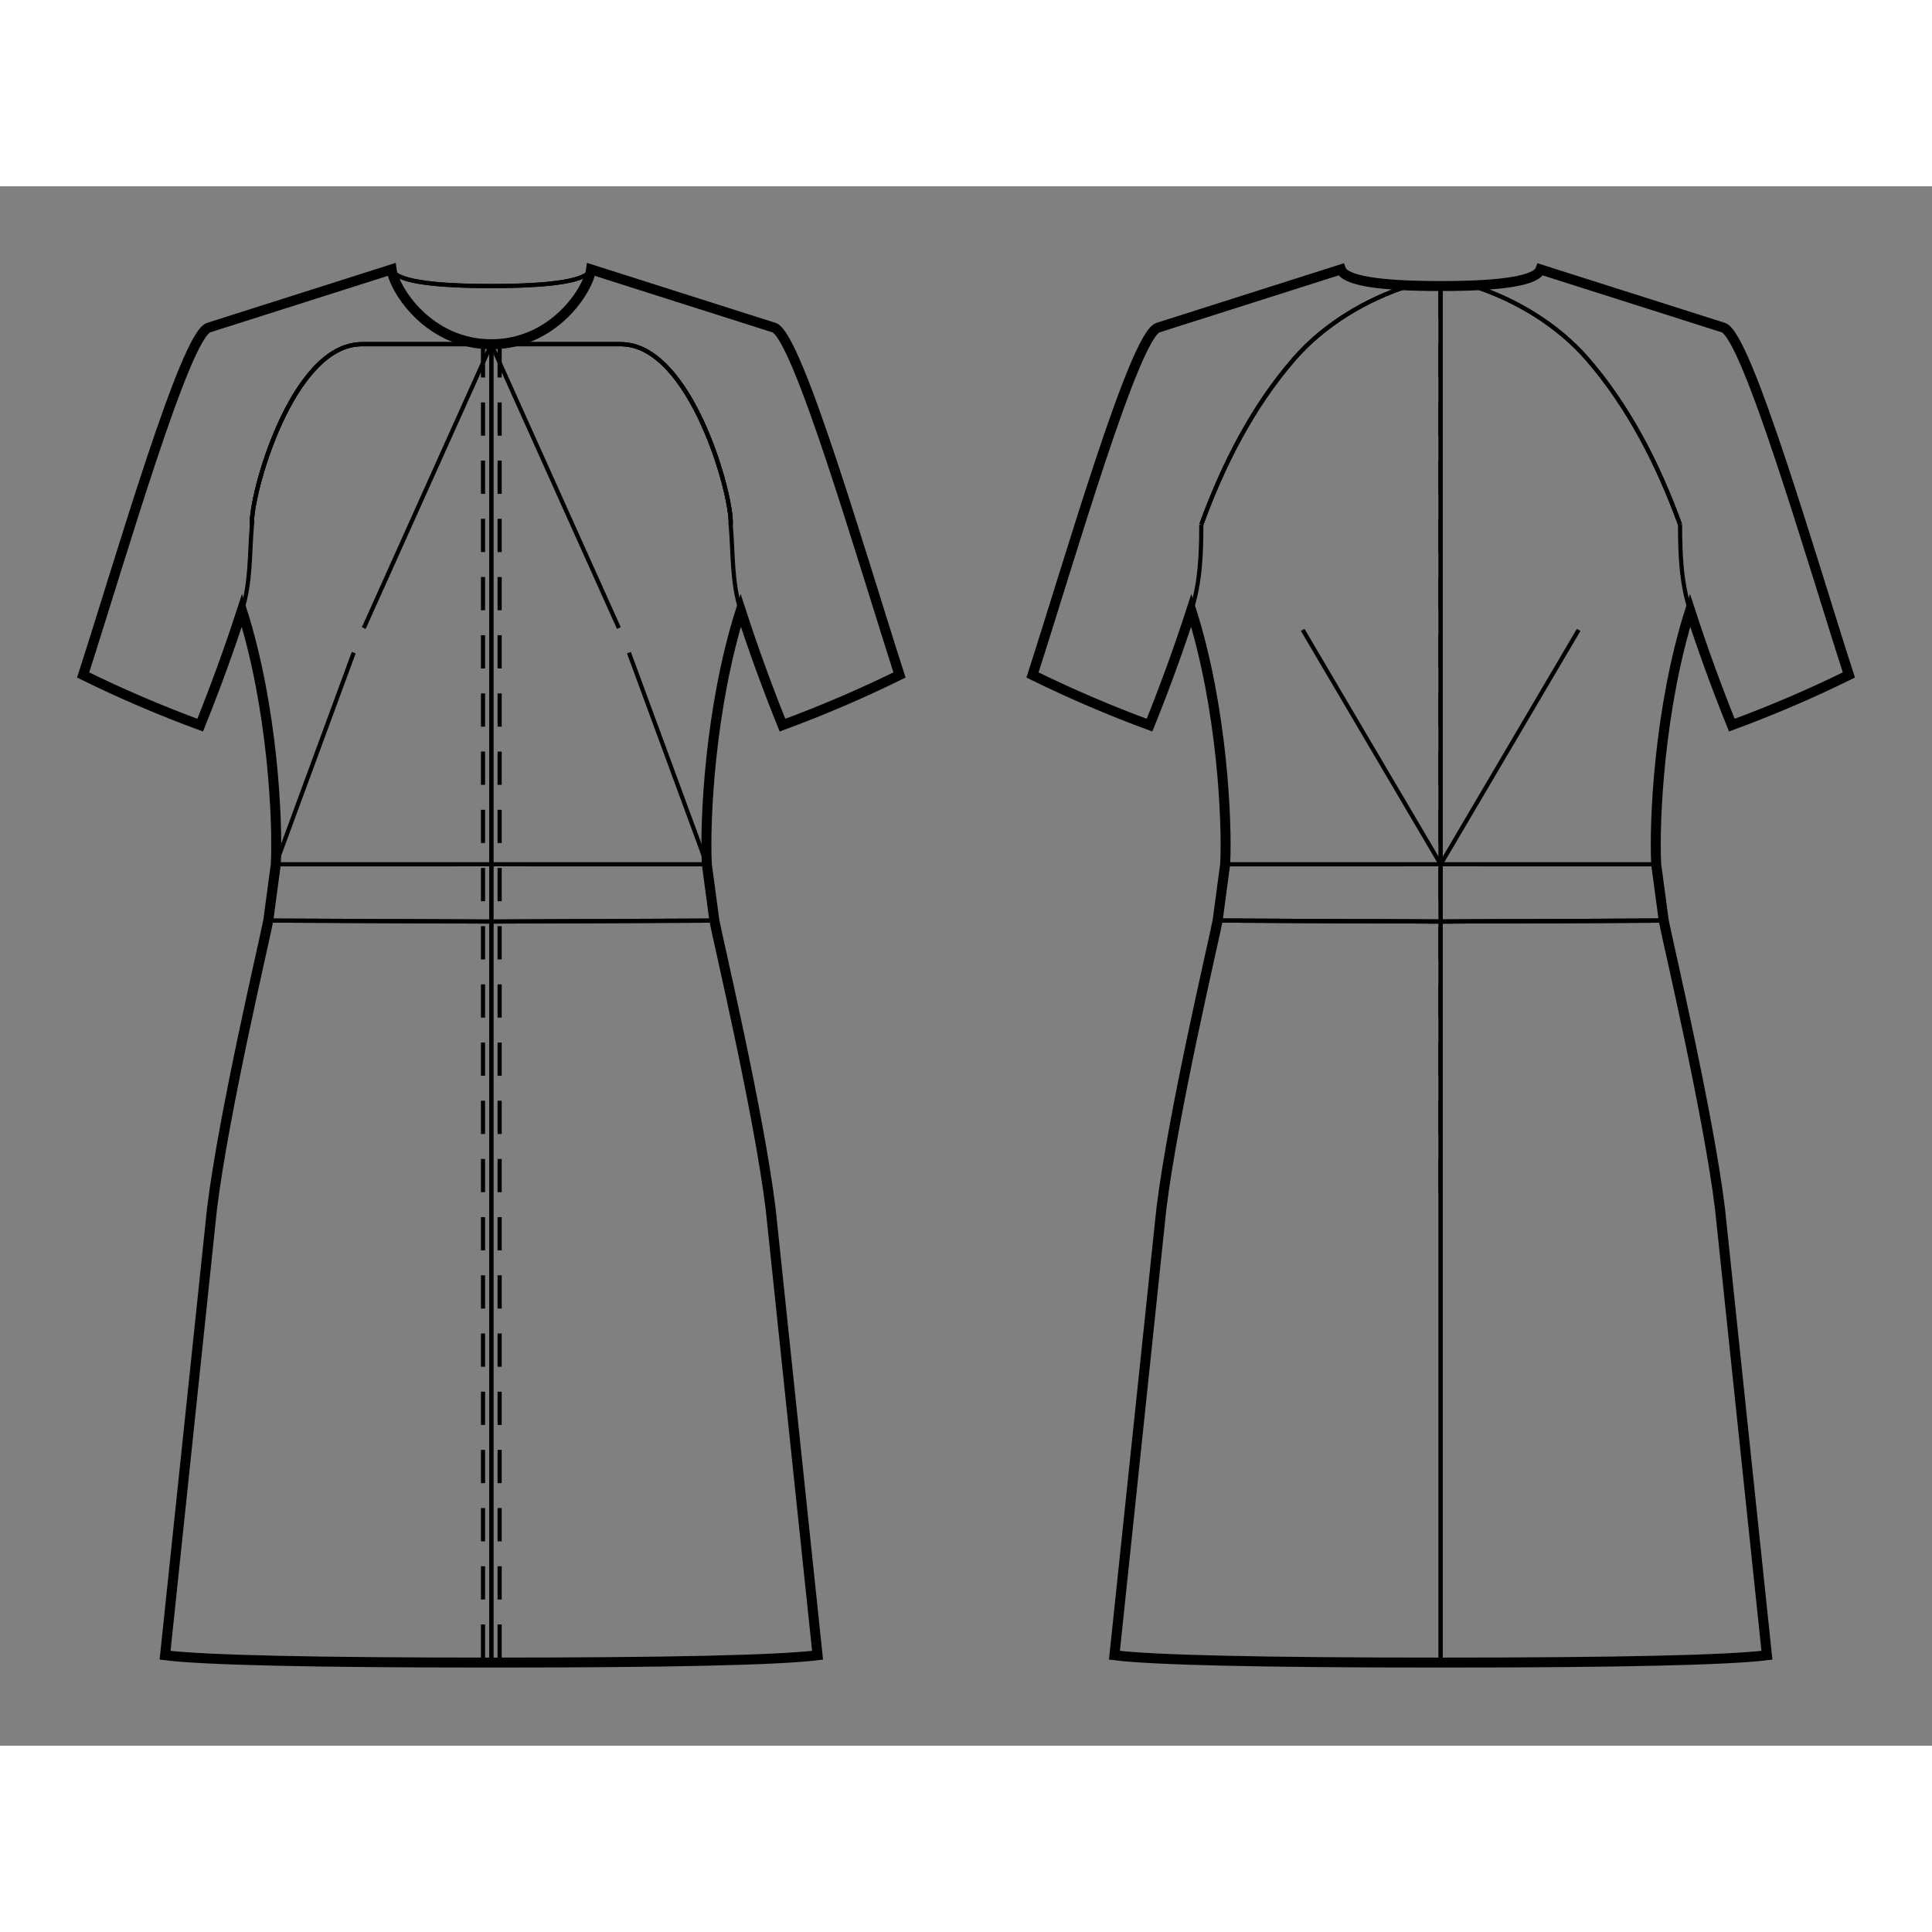 <svg id="mySVG" width="700" height="700" viewBox="-25.102, 10, 232.404, 187.586" version="1.1" xmlns="http://www.w3.org/2000/svg" xmlns:xlink="http://www.w3.org/1999/xlink" style="overflow: hidden; position: relative;"><rect x="-25.102" y="10" width="232.404" height="187.586" fill="#808080" stroke="none"/><defs><mask id="myMask" x="0" y="0" width="700" height="700" ><rect x="-1000" y="-1000" width="2000" height="2000" fill="white"/><path d="M 148.201 187.586 Q 116.142 187.586 108.956 186.704 L 114.601 133 C 116.036 121.313 120.94 100.646 121.368 98.331 L 122.277 91.555 C 122.533 86.424 121.929 72.753 118.201 61 C 116.688 65.662 115.011 70.274 113.176 74.82 C 108.385 73.057 103.68 71.04 99.099 68.786 C 103.644 54.69 111.378 27.898 114.201 27 L 136.201 20 Q 136.929 22 148.201 22 Q 159.473 22 160.201 20 L 182.201 27 C 185.023 27.898 192.758 54.69 197.302 68.786 C 192.722 71.04 188.016 73.057 183.225 74.82 C 181.391 70.274 179.714 65.662 178.201 61 C 174.472 72.753 173.868 86.424 174.125 91.555 L 175.033 98.331 C 175.462 100.646 180.366 121.313 181.801 133 L 187.445 186.704 Q 180.259 187.586 148.201 187.586" stroke="black" stroke-width="1.2" fill-opacity="1" fill="black" transform=""/><path d="M 34 187.586 Q 1.941 187.586 -5.245 186.704 L 0.4 133 C 1.835 121.313 6.739 100.646 7.168 98.331 L 8.076 91.555 C 8.332 86.424 7.728 72.753 4 61 C 2.487 65.662 0.81 70.274 -1.024 74.82 C -5.816 73.057 -10.521 71.04 -15.102 68.786 C -10.557 54.69 -2.823 27.898 0 27 L 22 20 C 22.333 22.478 26.5 29 34 29 C 41.5 29 45.667 22.478 46 20 L 68 27 C 70.823 27.898 78.557 54.69 83.102 68.786 C 78.521 71.04 73.816 73.057 69.024 74.82 C 67.19 70.274 65.513 65.662 64 61 C 60.272 72.753 59.668 86.424 59.924 91.555 L 60.832 98.331 C 61.261 100.646 66.165 121.313 67.6 133 L 73.245 186.704 Q 66.059 187.586 34 187.586" stroke="black" stroke-width="1.2" fill-opacity="1" fill="black" transform=""/></mask></defs><rect x="-1000" y="-1000" width="2000" height="2000" fill="white" mask="url(#myMask)"></rect><path d="M 148.201 187.586 Q 116.142 187.586 108.956 186.704 L 114.601 133 C 116.036 121.313 120.94 100.646 121.368 98.331 L 122.277 91.555 C 122.533 86.424 121.929 72.753 118.201 61 C 116.688 65.662 115.011 70.274 113.176 74.82 C 108.385 73.057 103.68 71.04 99.099 68.786 C 103.644 54.69 111.378 27.898 114.201 27 L 136.201 20 Q 136.929 22 148.201 22 Q 159.473 22 160.201 20 L 182.201 27 C 185.023 27.898 192.758 54.69 197.302 68.786 C 192.722 71.04 188.016 73.057 183.225 74.82 C 181.391 70.274 179.714 65.662 178.201 61 C 174.472 72.753 173.868 86.424 174.125 91.555 L 175.033 98.331 C 175.462 100.646 180.366 121.313 181.801 133 L 187.445 186.704 Q 180.259 187.586 148.201 187.586" stroke="black" stroke-width="1.2" fill-opacity="0" fill="white" transform=""/><path d="M 122.277 91.555 L 148.201 91.554" stroke="#000" stroke-width="0.5" fill-opacity="0" fill="white" transform=""/><path d="M 121.368 98.331 L 148.201 98.446" stroke="#000" stroke-width="0.5" fill-opacity="0" fill="white" transform=""/><path d="M 121.368 98.331 L 148.201 98.446" stroke="#000" stroke-width="0.5" fill-opacity="0" fill="white" transform=""/><path d="M 121.368 98.331 L 148.201 98.446" stroke="#000" stroke-width="0.5" fill-opacity="0" fill="white" transform=""/><path d="M 148.201 91.554 L 131.604 63.363" stroke="#000" stroke-width="0.5" fill-opacity="0" fill="white" transform=""/><path d="M 118.201 61 C 119.282 57.714 119.406 54.152 119.406 50.693" stroke="#000" stroke-width="0.5" fill-opacity="0" fill="white" transform=""/><path d="M 119.406 50.693 C 122.012 43.533 125.576 36.499 130.58 30.753 C 134.178 26.62 139.232 23.596 144.454 21.934" stroke="#000" stroke-width="0.5" fill-opacity="0" fill="white" transform=""/><path d="M 148.201 22 L 148.201 187.586" stroke="#000" stroke-width="0.5" fill-opacity="0" fill="white" transform=""/><path d="M 148.201 22 L 148.201 133" stroke-dasharray="4, 3" stroke="#000" stroke-width="0.5" fill-opacity="0" fill="white" transform=""/><path d="M 176.995 50.693 C 174.389 43.533 170.825 36.499 165.822 30.753 C 162.223 26.62 157.17 23.596 151.948 21.934" stroke="#000" stroke-width="0.5" fill-opacity="0" fill="white" transform=""/><path d="M 119.406 50.693 C 122.012 43.533 125.576 36.499 130.58 30.753 C 134.178 26.62 139.232 23.596 144.454 21.934" stroke="#000" stroke-width="0.5" fill-opacity="0" fill="white" transform=""/><path d="M 175.033 98.331 L 148.201 98.446" stroke="#000" stroke-width="0.5" fill-opacity="0" fill="white" transform=""/><path d="M 175.033 98.331 L 148.201 98.446" stroke="#000" stroke-width="0.5" fill-opacity="0" fill="white" transform=""/><path d="M 175.033 98.331 L 148.201 98.446" stroke="#000" stroke-width="0.5" fill-opacity="0" fill="white" transform=""/><path d="M 148.201 91.554 L 164.797 63.363" stroke="#000" stroke-width="0.5" fill-opacity="0" fill="white" transform=""/><path d="M 178.201 61 C 177.119 57.714 176.995 54.152 176.995 50.693" stroke="#000" stroke-width="0.5" fill-opacity="0" fill="white" transform=""/><path d="M 176.995 50.693 C 174.389 43.533 170.825 36.499 165.822 30.753 C 162.223 26.62 157.17 23.596 151.948 21.934" stroke="#000" stroke-width="0.5" fill-opacity="0" fill="white" transform=""/><path d="M 148.201 22 L 148.201 187.586" stroke="#000" stroke-width="0.5" fill-opacity="0" fill="white" transform=""/><path d="M 148.201 22 L 148.201 133" stroke-dasharray="4, 3" stroke="#000" stroke-width="0.5" fill-opacity="0" fill="white" transform=""/><path d="M 174.125 91.555 L 148.201 91.554" stroke="#000" stroke-width="0.5" fill-opacity="0" fill="white" transform=""/><path d="M 34 187.586 Q 1.941 187.586 -5.245 186.704 L 0.4 133 C 1.835 121.313 6.739 100.646 7.168 98.331 L 8.076 91.555 C 8.332 86.424 7.728 72.753 4 61 C 2.487 65.662 0.81 70.274 -1.024 74.82 C -5.816 73.057 -10.521 71.04 -15.102 68.786 C -10.557 54.69 -2.823 27.898 0 27 L 22 20 C 22.333 22.478 26.5 29 34 29 C 41.5 29 45.667 22.478 46 20 L 68 27 C 70.823 27.898 78.557 54.69 83.102 68.786 C 78.521 71.04 73.816 73.057 69.024 74.82 C 67.19 70.274 65.513 65.662 64 61 C 60.272 72.753 59.668 86.424 59.924 91.555 L 60.832 98.331 C 61.261 100.646 66.165 121.313 67.6 133 L 73.245 186.704 Q 66.059 187.586 34 187.586" stroke="black" stroke-width="1.2" fill-opacity="0" fill="white" transform=""/><path d="M 22 20 Q 22.728 22 34 22" stroke="#000" stroke-width="0.5" fill-opacity="0" fill="white" transform=""/><path d="M 34 29 L 34 187.586" stroke="#000" stroke-width="0.5" fill-opacity="0" fill="white" transform=""/><path d="M 33 29 L 33 30 L 33 31 L 33 32 L 33 33 L 33 34 L 33 35 L 33 36 L 33 37 L 33 38 L 33 39 L 33 40 L 33 41 L 33 42 L 33 43 L 33 44 L 33 45 L 33 46 L 33 47 L 33 48 L 33 49 L 33 50 L 33 51 L 33 52 L 33 53 L 33 54 L 33 55 L 33 56 L 33 57 L 33 58 L 33 59 L 33 60 L 33 61 L 33 62 L 33 63 L 33 64 L 33 65 L 33 66 L 33 67 L 33 68 L 33 69 L 33 70 L 33 71 L 33 72 L 33 73 L 33 74 L 33 75 L 33 76 L 33 77 L 33 78 L 33 79 L 33 80 L 33 81 L 33 82 L 33 83 L 33 84 L 33 85 L 33 86 L 33 87 L 33 88 L 33 89 L 33 90 L 33 91 L 33 92 L 33 93 L 33 94 L 33 95 L 33 96 L 33 97 L 33 98 L 33 99 L 33 100 L 33 101 L 33 102 L 33 103 L 33 104 L 33 105 L 33 106 L 33 107 L 33 108 L 33 109 L 33 110 L 33 111 L 33 112 L 33 113 L 33 114 L 33 115 L 33 116 L 33 117 L 33 118 L 33 119 L 33 120 L 33 121 L 33 122 L 33 123 L 33 124 L 33 125 L 33 126 L 33 127 L 33 128 L 33 129 L 33 130 L 33 131 L 33 132 L 33 133 L 33 134 L 33 135 L 33 136 L 33 137 L 33 138 L 33 139 L 33 140 L 33 141 L 33 142 L 33 143 L 33 144 L 33 145 L 33 146 L 33 147 L 33 148 L 33 149 L 33 150 L 33 151 L 33 152 L 33 153 L 33 154 L 33 155 L 33 156 L 33 157 L 33 158 L 33 159 L 33 160 L 33 161 L 33 162 L 33 163 L 33 164 L 33 165 L 33 166 L 33 167 L 33 168 L 33 169 L 33 170 L 33 171 L 33 172 L 33 173 L 33 174 L 33 175 L 33 176 L 33 177 L 33 178 L 33 179 L 33 180 L 33 181 L 33 182 L 33 183 L 33 184 L 33 185 L 33 186 L 33 187 L 33 187.586" stroke-dasharray="4, 3" stroke="#000" stroke-width="0.5" fill-opacity="0" fill="white" transform=""/><path d="M 5.205 50.693 C 4.976 47.312 9.958 28.993 18.429 28.993 L 33.586 28.993" stroke="#000" stroke-width="0.5" fill-opacity="0" fill="white" transform=""/><path d="M 5.205 50.693 C 4.976 47.312 9.958 28.993 18.429 28.993 L 33.586 28.993" stroke="#000" stroke-width="0.5" fill-opacity="0" fill="white" transform=""/><path d="M 8.076 91.555 L 34 91.554" stroke="#000" stroke-width="0.5" fill-opacity="0" fill="white" transform=""/><path d="M 7.168 98.331 L 34 98.446" stroke="#000" stroke-width="0.5" fill-opacity="0" fill="white" transform=""/><path d="M 7.168 98.331 L 34 98.446" stroke="#000" stroke-width="0.5" fill-opacity="0" fill="white" transform=""/><path d="M 34 29 L 18.656 63.141" stroke="#000" stroke-width="0.5" fill-opacity="0" fill="white" transform=""/><path d="M 8.076 91.555 L 17.447 66.101" stroke="#000" stroke-width="0.5" fill-opacity="0" fill="white" transform=""/><path d="M 4 61 C 5.082 57.714 4.904 54.139 5.205 50.693" stroke="#000" stroke-width="0.5" fill-opacity="0" fill="white" transform=""/><path d="M 5.205 50.693 C 4.976 47.312 9.958 28.993 18.429 28.993 L 33.586 28.993" stroke="#000" stroke-width="0.5" fill-opacity="0" fill="white" transform=""/><path d="M 46 20 Q 45.272 22 34 22" stroke="#000" stroke-width="0.5" fill-opacity="0" fill="white" transform=""/><path d="M 22 20 Q 22.728 22 34 22" stroke="#000" stroke-width="0.5" fill-opacity="0" fill="white" transform=""/><path d="M 46 20 Q 45.272 22 34 22" stroke="#000" stroke-width="0.5" fill-opacity="0" fill="white" transform=""/><path d="M 34 29 L 34 187.586" stroke="#000" stroke-width="0.5" fill-opacity="0" fill="white" transform=""/><path d="M 35 29 L 35 30 L 35 31 L 35 32 L 35 33 L 35 34 L 35 35 L 35 36 L 35 37 L 35 38 L 35 39 L 35 40 L 35 41 L 35 42 L 35 43 L 35 44 L 35 45 L 35 46 L 35 47 L 35 48 L 35 49 L 35 50 L 35 51 L 35 52 L 35 53 L 35 54 L 35 55 L 35 56 L 35 57 L 35 58 L 35 59 L 35 60 L 35 61 L 35 62 L 35 63 L 35 64 L 35 65 L 35 66 L 35 67 L 35 68 L 35 69 L 35 70 L 35 71 L 35 72 L 35 73 L 35 74 L 35 75 L 35 76 L 35 77 L 35 78 L 35 79 L 35 80 L 35 81 L 35 82 L 35 83 L 35 84 L 35 85 L 35 86 L 35 87 L 35 88 L 35 89 L 35 90 L 35 91 L 35 92 L 35 93 L 35 94 L 35 95 L 35 96 L 35 97 L 35 98 L 35 99 L 35 100 L 35 101 L 35 102 L 35 103 L 35 104 L 35 105 L 35 106 L 35 107 L 35 108 L 35 109 L 35 110 L 35 111 L 35 112 L 35 113 L 35 114 L 35 115 L 35 116 L 35 117 L 35 118 L 35 119 L 35 120 L 35 121 L 35 122 L 35 123 L 35 124 L 35 125 L 35 126 L 35 127 L 35 128 L 35 129 L 35 130 L 35 131 L 35 132 L 35 133 L 35 134 L 35 135 L 35 136 L 35 137 L 35 138 L 35 139 L 35 140 L 35 141 L 35 142 L 35 143 L 35 144 L 35 145 L 35 146 L 35 147 L 35 148 L 35 149 L 35 150 L 35 151 L 35 152 L 35 153 L 35 154 L 35 155 L 35 156 L 35 157 L 35 158 L 35 159 L 35 160 L 35 161 L 35 162 L 35 163 L 35 164 L 35 165 L 35 166 L 35 167 L 35 168 L 35 169 L 35 170 L 35 171 L 35 172 L 35 173 L 35 174 L 35 175 L 35 176 L 35 177 L 35 178 L 35 179 L 35 180 L 35 181 L 35 182 L 35 183 L 35 184 L 35 185 L 35 186 L 35 187 L 35 187.586" stroke-dasharray="4, 3" stroke="#000" stroke-width="0.5" fill-opacity="0" fill="white" transform=""/><path d="M 62.795 50.693 C 63.024 47.312 58.042 28.993 49.571 28.993 L 34.414 28.993" stroke="#000" stroke-width="0.5" fill-opacity="0" fill="white" transform=""/><path d="M 62.795 50.693 C 63.024 47.312 58.042 28.993 49.571 28.993 L 34.414 28.993" stroke="#000" stroke-width="0.5" fill-opacity="0" fill="white" transform=""/><path d="M 59.924 91.555 L 34 91.554" stroke="#000" stroke-width="0.5" fill-opacity="0" fill="white" transform=""/><path d="M 60.832 98.331 L 34 98.446" stroke="#000" stroke-width="0.5" fill-opacity="0" fill="white" transform=""/><path d="M 60.832 98.331 L 34 98.446" stroke="#000" stroke-width="0.5" fill-opacity="0" fill="white" transform=""/><path d="M 34 29 L 49.344 63.141" stroke="#000" stroke-width="0.5" fill-opacity="0" fill="white" transform=""/><path d="M 59.924 91.555 L 50.553 66.101" stroke="#000" stroke-width="0.5" fill-opacity="0" fill="white" transform=""/><path d="M 64 61 C 62.918 57.714 63.096 54.139 62.795 50.693" stroke="#000" stroke-width="0.5" fill-opacity="0" fill="white" transform=""/><path d="M 62.795 50.693 C 63.024 47.312 58.042 28.993 49.571 28.993 L 34.414 28.993" stroke="#000" stroke-width="0.5" fill-opacity="0" fill="white" transform=""/></svg>